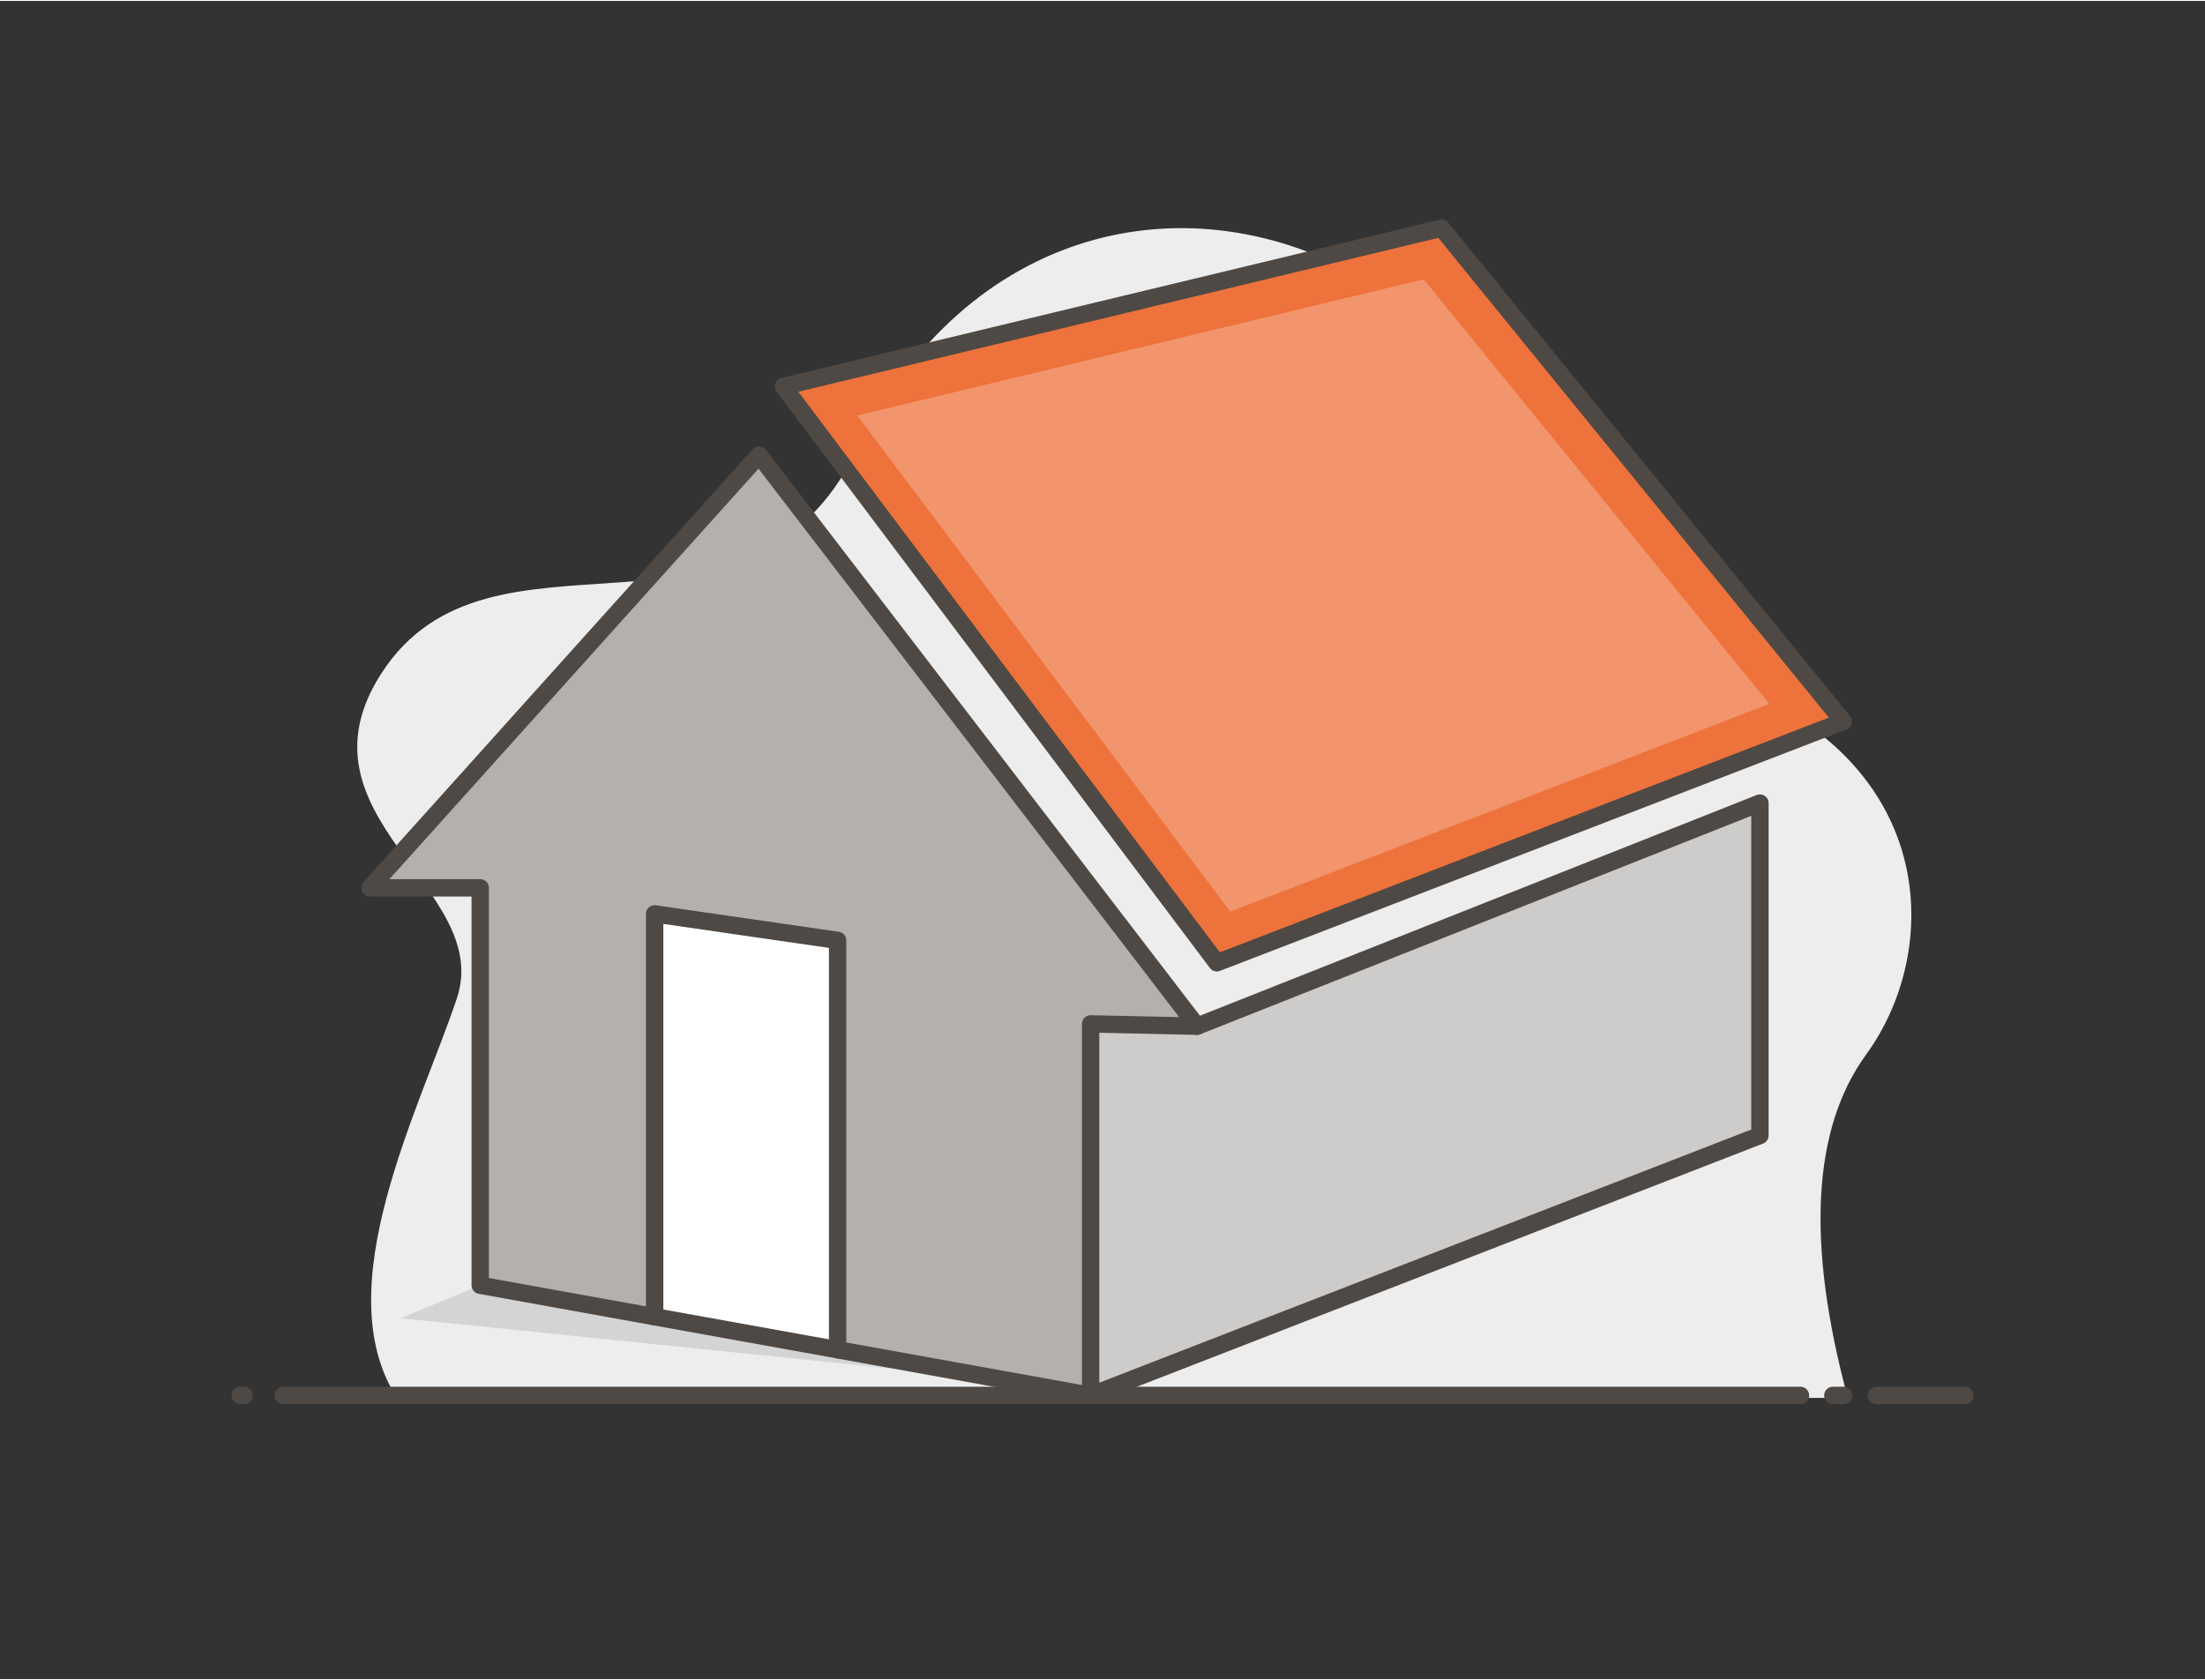 <svg version="1.2" baseProfile="tiny-ps" xmlns="http://www.w3.org/2000/svg" viewBox="0 0 1524 1160" width="500" height="381">
	<rect x="0" y="0" width="1524" height="1160" fill="#333333" stroke="none"/>
	<title>grundriss-einfamilienhaus-satteldach-ai</title>
	<style>
		tspan { white-space:pre }
		.shp0 { fill: #ededed } 
		.shp1 { fill: none;stroke: #4e4944;stroke-linecap:round;stroke-linejoin:round;stroke-width: 12 } 
		.shp2 { fill: #ee723b } 
		.shp3 { opacity: 0.251;fill: #ffffff } 
		.shp4 { fill: #ffffff } 
		.shp5 { fill: #b3b0ad } 
		.shp6 { fill: #ceccca } 
		.shp7 { opacity: 0.149;fill: #4e4944 } 
	</style>
	<g id="Layer 1">
		<g id="&lt;Group&gt;">
			<g id="&lt;Group&gt;">
				<path id="&lt;Path&gt;" class="shp0" d="M274.34 965.64C225.34 889.55 290.18 765.89 315.74 689.54C341.29 613.2 199.8 563.85 263.6 464.83C338.98 347.84 516.15 465.49 592 310.77C667.85 156.05 821.87 119.9 947.02 194.33C1072.18 268.77 1009.28 415.87 1173.57 464.83C1337.86 513.78 1345.57 651.58 1289.75 728.37C1252.53 779.57 1248.31 858.66 1277.11 965.64L274.34 965.64Z" />
			</g>
			<path id="&lt;Path&gt;" class="shp1" d="M1296.9 963.93L1358.05 963.93" />
			<path id="&lt;Path&gt;" class="shp1" d="M168.75 963.93L166.08 963.93" />
			<path id="&lt;Path&gt;" class="shp1" d="M1274.29 963.93L1266.78 963.93" />
			<path id="&lt;Path&gt;" class="shp1" d="M195.77 963.93L1244.4 963.93" />
			<path id="&lt;Path&gt;" class="shp2" d="M996.35 157.07L1273.91 498.03L841.03 664.87L541.51 266.47L996.35 157.07Z" />
			<path id="&lt;Path&gt;" class="shp3" d="M984 192.46L1222.88 485.9L850.33 629.49L592.55 286.61L984 192.46Z" />
			<path id="&lt;Path&gt;" class="shp4" d="M578.91 649.39L578.91 932.35L452.47 909.55L452.47 631.07L578.91 649.39Z" />
			<path id="&lt;Path&gt;" class="shp5" d="M524.63 313.95L827.35 708.71L753.79 707.11L753.79 963.91L578.91 932.35L578.91 649.39L452.47 631.07L452.47 909.55L331.91 887.79L331.91 613.07L255.67 613.07L524.63 313.95Z" />
			<path id="&lt;Path&gt;" class="shp6" d="M1216.39 554.47L1216.39 784.23L753.79 963.91L753.79 707.11L827.35 708.71L1216.39 554.47Z" />
			<g id="&lt;Group&gt;">
				<path id="&lt;Path&gt;" class="shp1" d="M753.79 707.11L753.79 963.91L578.91 932.35L452.47 909.55L331.91 887.79L331.91 613.07L255.67 613.07L524.63 313.95L827.35 708.71L753.79 707.11Z" />
				<path id="&lt;Path&gt;" class="shp1" d="M827.35 708.71L1216.39 554.47L1216.39 784.23L753.79 963.91" />
				<path id="&lt;Path&gt;" class="shp1" d="M996.35 157.07L1273.91 498.03L841.03 664.87L541.51 266.47L996.35 157.07Z" />
				<path id="&lt;Path&gt;" class="shp1" d="M452.47 909.55L452.47 631.07L578.91 649.39L578.91 932.35" />
			</g>
			<path id="&lt;Path&gt;" class="shp7" d="M695.95 953.47L277 910.56L331.91 887.79L695.95 953.47Z" />
		</g>
	</g>
</svg>
